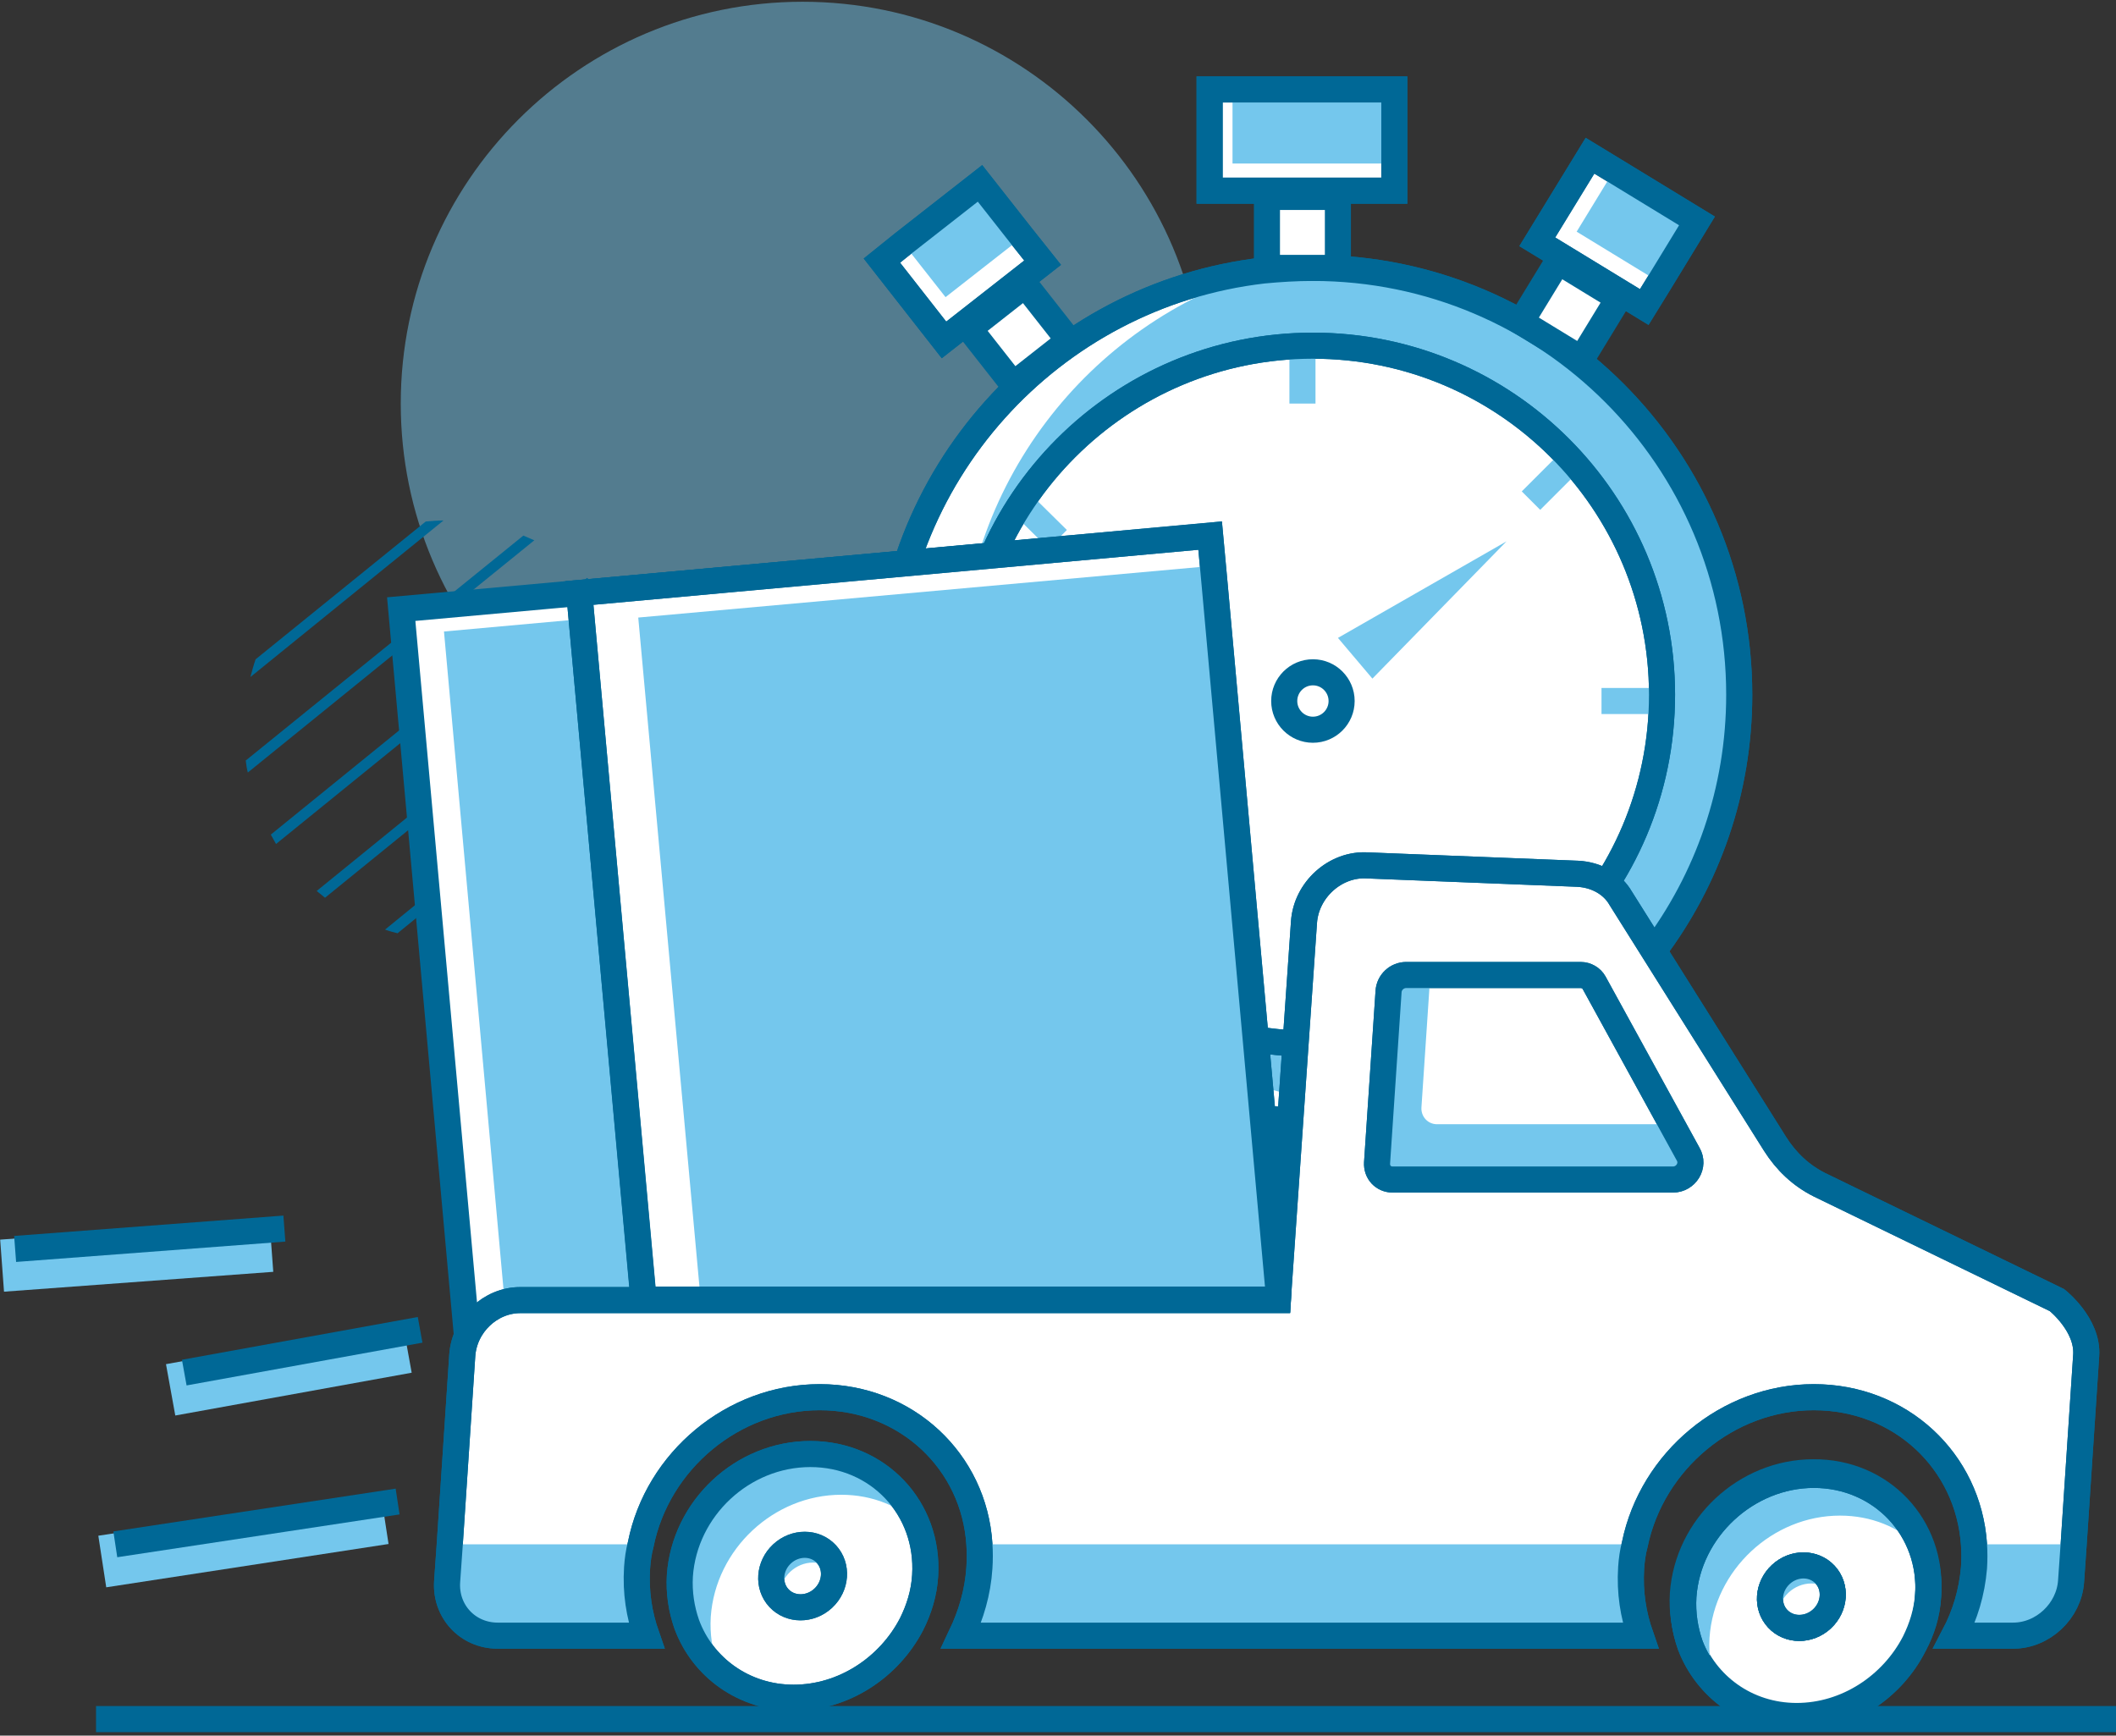 <svg width="89" height="73" viewBox="0 0 89 73" fill="none" xmlns="http://www.w3.org/2000/svg">
<rect x="0" y="0" width="89" height="73" fill="#333333" stroke="none"/>
<g clip-path="url(#clip0_4609_97026)">
<path d="M11.413 52.398L0.088 53.233" stroke="#74C7ED" stroke-width="2.195" stroke-miterlimit="10"/>
<path d="M16.176 63.855L4.302 65.677" stroke="#74C7ED" stroke-width="2.195" stroke-miterlimit="10"/>
<path d="M17.12 56.656L7.177 58.456" stroke="#74C7ED" stroke-width="2.195" stroke-miterlimit="10"/>
<path opacity="0.5" d="M33.757 33.874C43.09 33.874 50.657 26.308 50.657 16.974C50.657 7.641 43.09 0.074 33.757 0.074C24.423 0.074 16.856 7.641 16.856 16.974C16.856 26.308 24.423 33.874 33.757 33.874Z" fill="#74C7ED"/>
<path d="M17.907 21.934L10.752 27.729C10.664 27.97 10.599 28.234 10.533 28.475L18.654 21.891C18.39 21.891 18.149 21.913 17.907 21.934Z" fill="#006896"/>
<path d="M22.012 22.527L10.336 31.987C10.358 32.163 10.38 32.338 10.424 32.492L22.473 22.725C22.32 22.659 22.166 22.593 22.012 22.527Z" fill="#006896"/>
<path d="M24.691 24.305L11.39 35.103C11.456 35.235 11.544 35.367 11.61 35.498L24.998 24.634C24.888 24.502 24.8 24.392 24.691 24.305Z" fill="#006896"/>
<path d="M26.467 26.785L13.32 37.474C13.43 37.562 13.561 37.672 13.671 37.759L26.664 27.202C26.599 27.049 26.533 26.917 26.467 26.785Z" fill="#006896"/>
<path d="M27.345 30.012L16.195 39.098C16.371 39.164 16.547 39.208 16.722 39.252L27.367 30.56C27.367 30.363 27.367 30.187 27.345 30.012Z" fill="#006896"/>
<path d="M25.787 35.806C26.028 35.455 26.248 35.082 26.424 34.709L20.849 39.252C21.244 39.142 21.639 39.033 22.034 38.857L25.787 35.806Z" fill="#006896"/>
<path d="M73.153 29.221C73.153 37.298 67.798 44.146 60.445 46.363C58.777 46.889 57.043 47.153 55.221 47.153C45.301 47.153 37.268 39.12 37.268 29.221C37.268 20.003 44.203 12.409 53.136 11.377C53.817 11.312 54.519 11.268 55.221 11.268C65.12 11.268 73.153 19.301 73.153 29.221Z" fill="white" stroke="#006896" stroke-width="1.097" stroke-miterlimit="10"/>
<path d="M73.154 29.221C73.154 37.298 67.799 44.146 60.446 46.363C59.766 46.451 59.063 46.495 58.339 46.495C48.418 46.495 40.385 38.461 40.385 28.541C40.385 20.442 45.763 13.594 53.137 11.377C53.818 11.312 54.52 11.268 55.222 11.268C65.121 11.268 73.154 19.301 73.154 29.221Z" fill="#74C7ED"/>
<path d="M73.153 29.221C73.153 37.298 67.798 44.146 60.445 46.363C58.777 46.889 57.043 47.153 55.221 47.153C45.301 47.153 37.268 39.12 37.268 29.221C37.268 20.003 44.203 12.409 53.136 11.377C53.817 11.312 54.519 11.268 55.221 11.268C65.12 11.268 73.153 19.301 73.153 29.221Z" stroke="#006896" stroke-width="1.097" stroke-miterlimit="10"/>
<path d="M55.223 43.906C63.333 43.906 69.906 37.332 69.906 29.222C69.906 21.113 63.333 14.539 55.223 14.539C47.114 14.539 40.54 21.113 40.54 29.222C40.54 37.332 47.114 43.906 55.223 43.906Z" fill="white" stroke="#006896" stroke-width="1.097" stroke-miterlimit="10"/>
<path d="M62.553 39.361L64.177 40.986" stroke="#74C7ED" stroke-width="1.097" stroke-miterlimit="10"/>
<path d="M58.646 3.762H50.877V8.02H58.646V3.762Z" fill="white" stroke="#006896" stroke-width="1.097" stroke-miterlimit="10"/>
<path d="M58.644 3.762H51.84V6.878H58.644V3.762Z" fill="#74C7ED"/>
<path d="M58.646 3.762H50.877V8.02H58.646V3.762Z" stroke="#006896" stroke-width="1.097" stroke-miterlimit="10"/>
<path d="M56.273 8.283H53.288V11.268H56.273V8.283Z" fill="white" stroke="#006896" stroke-width="1.097" stroke-miterlimit="10"/>
<path d="M71.374 9.292L69.794 11.882L69.157 12.914L64.658 10.17L66.875 6.549L67.884 7.163L71.374 9.292Z" fill="white" stroke="#006896" stroke-width="1.097" stroke-miterlimit="10"/>
<path d="M67.893 7.159L66.315 9.744L69.8 11.871L71.378 9.285L67.893 7.159Z" fill="#74C7ED"/>
<path d="M68.075 12.547L65.528 10.992L63.972 13.54L66.52 15.095L68.075 12.547Z" fill="white" stroke="#006896" stroke-width="1.097" stroke-miterlimit="10"/>
<path d="M43.852 11.049L39.704 14.297L37.092 10.961L37.992 10.237L41.218 7.713L42.996 9.974L43.852 11.049Z" fill="white" stroke="#006896" stroke-width="1.097" stroke-miterlimit="10"/>
<path d="M42.996 9.974L39.77 12.498L37.992 10.237L41.218 7.713L42.996 9.974Z" fill="#74C7ED"/>
<path d="M42.615 16.17L44.963 14.326L43.119 11.979L40.771 13.823L42.615 16.17Z" fill="white" stroke="#006896" stroke-width="1.097" stroke-miterlimit="10"/>
<path d="M55.222 30.692C55.889 30.692 56.429 30.151 56.429 29.485C56.429 28.818 55.889 28.277 55.222 28.277C54.556 28.277 54.015 28.818 54.015 29.485C54.015 30.151 54.556 30.692 55.222 30.692Z" fill="white" stroke="#006896" stroke-width="1.097" stroke-miterlimit="10"/>
<path d="M56.275 26.83L63.364 22.77L57.724 28.542L56.275 26.83Z" fill="#74C7ED"/>
<path d="M54.782 14.691V16.974" stroke="#74C7ED" stroke-width="1.097" stroke-miterlimit="10"/>
<path d="M67.36 29.484H69.665" stroke="#74C7ED" stroke-width="1.097" stroke-miterlimit="10"/>
<path d="M40.912 29.484H43.217" stroke="#006896" stroke-width="1.097" stroke-miterlimit="10"/>
<path d="M66.019 19.432L64.394 21.056" stroke="#74C7ED" stroke-width="1.097" stroke-miterlimit="10"/>
<path d="M42.842 21.057L44.488 22.681" stroke="#74C7ED" stroke-width="1.097" stroke-miterlimit="10"/>
<path d="M55.223 43.906C63.333 43.906 69.906 37.332 69.906 29.222C69.906 21.113 63.333 14.539 55.223 14.539C47.114 14.539 40.54 21.113 40.54 29.222C40.54 37.332 47.114 43.906 55.223 43.906Z" stroke="#006896" stroke-width="1.097" stroke-miterlimit="10"/>
<path d="M11.961 51.674L0.636 52.53" stroke="#006896" stroke-width="1.097" stroke-miterlimit="10"/>
<path d="M16.724 63.154L4.85 64.954" stroke="#006896" stroke-width="1.097" stroke-miterlimit="10"/>
<path d="M17.67 55.932L7.75 57.731" stroke="#006896" stroke-width="1.097" stroke-miterlimit="10"/>
<path d="M4.039 72.305H89" stroke="#006896" stroke-width="1.097" stroke-miterlimit="10"/>
<path d="M43.389 23.22L16.875 25.619L19.924 59.325L46.438 56.926L43.389 23.22Z" fill="white" stroke="#006896" stroke-width="1.097" stroke-miterlimit="10"/>
<path d="M45.188 24.162L18.674 26.561L21.724 60.266L48.238 57.867L45.188 24.162Z" fill="#74C7ED"/>
<path d="M53.95 56.24L30.553 58.369L27.436 58.654L24.364 24.942L50.899 22.527L51.075 24.437L53.95 56.24Z" fill="white" stroke="#006896" stroke-width="1.097" stroke-miterlimit="10"/>
<path d="M53.951 56.218L29.808 58.369L26.845 25.974L50.988 23.801L53.951 56.218Z" fill="#74C7ED"/>
<path d="M87.746 57.009L87.219 64.954L87.11 66.512C87.022 67.763 85.925 68.795 84.674 68.795H82.193C82.654 67.917 82.94 66.973 83.027 65.942C83.049 65.612 83.049 65.283 83.027 64.954C82.786 61.442 79.933 58.765 76.289 58.765C72.668 58.765 69.485 61.442 68.761 64.954C68.673 65.283 68.629 65.612 68.607 65.942C68.542 66.973 68.695 67.917 69.002 68.795H40.426C40.843 67.917 41.128 66.973 41.194 65.942C41.216 65.612 41.216 65.283 41.194 64.954C40.975 61.464 38.121 58.765 34.478 58.765C30.834 58.765 27.652 61.442 26.95 64.954C26.862 65.283 26.818 65.612 26.796 65.942C26.73 66.973 26.884 67.917 27.191 68.795H20.936C19.663 68.795 18.719 67.763 18.807 66.512L18.917 64.954L19.443 57.009C19.531 55.714 20.629 54.682 21.88 54.682H53.748L53.77 54.331L54.846 38.792C54.934 37.431 56.163 36.312 57.524 36.399L66.369 36.751C67.137 36.794 67.817 37.168 68.168 37.782L74.665 48.12C75.126 48.844 75.741 49.437 76.531 49.832L86.517 54.682C86.517 54.682 87.834 55.714 87.746 57.009Z" fill="white" stroke="#006896" stroke-width="1.097" stroke-miterlimit="10"/>
<path d="M70.365 49.611H58.579C58.184 49.611 57.898 49.304 57.92 48.909L58.403 41.71C58.425 41.315 58.754 41.008 59.15 41.008H66.48C66.722 41.008 66.941 41.139 67.051 41.337L71.001 48.536C71.287 49.019 70.914 49.611 70.365 49.611Z" fill="white" stroke="#006896" stroke-width="1.097" stroke-miterlimit="10"/>
<path d="M70.365 49.611H58.579C58.184 49.611 57.898 49.282 57.92 48.909L58.425 41.71C58.447 41.315 58.776 41.008 59.171 41.008H60.159L59.786 46.583C59.764 46.956 60.049 47.285 60.444 47.285H70.343L71.023 48.536C71.287 48.997 70.914 49.611 70.365 49.611Z" fill="#74C7ED"/>
<path d="M70.365 49.611H58.579C58.184 49.611 57.898 49.304 57.92 48.909L58.403 41.71C58.425 41.315 58.754 41.008 59.15 41.008H66.48C66.722 41.008 66.941 41.139 67.051 41.337L71.001 48.536C71.287 49.019 70.914 49.611 70.365 49.611Z" stroke="#006896" stroke-width="1.097" stroke-miterlimit="10"/>
<path d="M38.912 66.27C38.868 67.016 38.649 67.697 38.342 68.311C37.398 70.133 35.488 71.406 33.381 71.406C31.274 71.406 29.54 70.111 28.882 68.311C28.662 67.675 28.553 66.995 28.596 66.27C28.794 63.439 31.23 61.156 34.084 61.156C36.937 61.156 39.088 63.439 38.912 66.27Z" fill="white" stroke="#006896" stroke-width="1.097" stroke-miterlimit="10"/>
<path d="M38.718 64.186C37.862 63.352 36.699 62.869 35.382 62.869C32.551 62.869 30.093 65.151 29.895 68.005C29.851 68.729 29.961 69.409 30.18 70.046C30.203 70.134 30.246 70.222 30.29 70.309C29.741 69.805 29.346 69.19 29.083 68.488C28.864 67.851 28.732 67.171 28.798 66.424C28.995 63.593 31.432 61.31 34.285 61.31C36.326 61.31 38.016 62.474 38.718 64.186Z" fill="#74C7ED"/>
<path d="M34.625 67.222C35.175 66.71 35.234 65.878 34.756 65.363C34.278 64.847 33.443 64.844 32.893 65.356C32.342 65.867 32.283 66.699 32.761 67.214C33.24 67.73 34.074 67.733 34.625 67.222Z" fill="white" stroke="#006896" stroke-width="1.097" stroke-miterlimit="10"/>
<path d="M35.096 66.072C34.876 65.852 34.547 65.721 34.196 65.721C33.471 65.721 32.835 66.313 32.791 67.038V67.169C32.55 66.928 32.418 66.599 32.44 66.204C32.484 65.479 33.12 64.887 33.867 64.887C34.547 64.887 35.074 65.413 35.096 66.072Z" fill="#74C7ED"/>
<path d="M38.912 66.27C38.868 67.016 38.649 67.697 38.342 68.311C37.398 70.133 35.488 71.406 33.381 71.406C31.274 71.406 29.54 70.111 28.882 68.311C28.662 67.675 28.553 66.995 28.596 66.27C28.794 63.439 31.23 61.156 34.084 61.156C36.937 61.156 39.088 63.439 38.912 66.27Z" stroke="#006896" stroke-width="1.097" stroke-miterlimit="10"/>
<path d="M34.625 67.222C35.175 66.71 35.234 65.878 34.756 65.363C34.278 64.847 33.443 64.844 32.893 65.356C32.342 65.867 32.283 66.699 32.761 67.214C33.24 67.73 34.074 67.733 34.625 67.222Z" stroke="#006896" stroke-width="1.097" stroke-miterlimit="10"/>
<path d="M81.099 67.038C81.055 67.784 80.835 68.465 80.528 69.079C79.585 70.901 77.675 72.174 75.568 72.174C73.461 72.174 71.727 70.879 71.069 69.079C70.849 68.443 70.739 67.762 70.783 67.038C70.981 64.207 73.417 61.924 76.27 61.924C79.124 61.902 81.296 64.185 81.099 67.038Z" fill="white" stroke="#006896" stroke-width="1.097" stroke-miterlimit="10"/>
<path d="M80.726 65.063C79.87 64.229 78.707 63.746 77.39 63.746C74.559 63.746 72.101 66.028 71.903 68.882C71.859 69.606 71.969 70.286 72.189 70.923C72.21 71.011 72.254 71.099 72.298 71.186C71.75 70.681 71.355 70.067 71.091 69.365C70.872 68.728 70.74 68.048 70.806 67.301C71.003 64.47 73.44 62.188 76.293 62.188C78.334 62.188 80.024 63.351 80.726 65.063Z" fill="#74C7ED"/>
<path d="M76.633 68.089C77.183 67.577 77.242 66.745 76.764 66.23C76.286 65.715 75.451 65.711 74.901 66.223C74.35 66.734 74.291 67.566 74.769 68.081C75.248 68.597 76.082 68.6 76.633 68.089Z" fill="white" stroke="#006896" stroke-width="1.097" stroke-miterlimit="10"/>
<path d="M77.082 66.951C76.863 66.731 76.534 66.6 76.183 66.6C75.458 66.6 74.822 67.192 74.778 67.916V68.048C74.536 67.807 74.405 67.478 74.427 67.082C74.471 66.358 75.107 65.766 75.853 65.766C76.534 65.766 77.061 66.292 77.082 66.951Z" fill="#74C7ED"/>
<path d="M80.287 64.711C79.431 63.877 78.268 63.394 76.951 63.394C74.12 63.394 71.662 65.677 71.464 68.53C71.42 69.254 71.53 69.935 71.749 70.571C71.771 70.659 71.815 70.747 71.859 70.835C71.31 70.33 70.915 69.715 70.652 69.013C70.433 68.376 70.301 67.696 70.367 66.95C70.564 64.119 73 61.836 75.854 61.836C77.895 61.836 79.585 62.999 80.287 64.711Z" fill="#74C7ED"/>
<path d="M76.633 68.089C77.183 67.577 77.242 66.745 76.764 66.23C76.286 65.715 75.451 65.711 74.901 66.223C74.35 66.734 74.291 67.566 74.769 68.081C75.248 68.597 76.082 68.6 76.633 68.089Z" fill="white" stroke="#006896" stroke-width="1.097" stroke-miterlimit="10"/>
<path d="M77.082 66.951C76.863 66.731 76.534 66.6 76.183 66.6C75.458 66.6 74.822 67.192 74.778 67.916V68.048C74.536 67.807 74.405 67.478 74.427 67.082C74.471 66.358 75.107 65.766 75.853 65.766C76.534 65.766 77.061 66.292 77.082 66.951Z" fill="#74C7ED"/>
<path d="M81.098 67.147C81.054 67.893 80.835 68.574 80.506 69.188C79.584 71.01 77.696 72.283 75.589 72.283C73.504 72.283 71.77 70.988 71.09 69.188C70.87 68.552 70.761 67.871 70.805 67.147C71.002 64.316 73.482 62.033 76.291 62.033C79.123 62.033 81.296 64.316 81.098 67.147Z" stroke="#006896" stroke-width="1.097" stroke-miterlimit="10"/>
<path d="M76.633 68.089C77.183 67.577 77.242 66.745 76.764 66.23C76.286 65.715 75.451 65.711 74.901 66.223C74.35 66.734 74.291 67.566 74.769 68.081C75.248 68.597 76.082 68.6 76.633 68.089Z" stroke="#006896" stroke-width="1.097" stroke-miterlimit="10"/>
<path d="M81.098 67.147C81.054 67.893 80.835 68.574 80.506 69.188C79.584 71.01 77.696 72.283 75.589 72.283C73.504 72.283 71.77 70.988 71.09 69.188C70.87 68.552 70.761 67.871 70.805 67.147C71.002 64.316 73.482 62.033 76.291 62.033C79.123 62.033 81.296 64.316 81.098 67.147Z" stroke="#006896" stroke-width="1.097" stroke-miterlimit="10"/>
<path d="M53.774 54.308L53.752 54.66H27.063L24.364 24.942L50.899 22.527L51.075 24.437L53.774 54.308Z" stroke="#006896" stroke-width="1.097" stroke-miterlimit="10"/>
<path d="M71.376 9.292L69.796 11.882L69.159 12.914L64.66 10.17L66.877 6.549L67.886 7.163L71.376 9.292Z" stroke="#006896" stroke-width="1.097" stroke-miterlimit="10"/>
<path d="M43.854 11.049L39.706 14.297L37.094 10.961L37.994 10.237L41.22 7.713L42.998 9.974L43.854 11.049Z" stroke="#006896" stroke-width="1.097" stroke-miterlimit="10"/>
<path d="M26.796 65.941C26.73 66.972 26.884 67.916 27.191 68.794H20.936C19.663 68.794 18.719 67.763 18.807 66.511L18.917 64.953H26.95C26.862 65.282 26.818 65.612 26.796 65.941Z" fill="#74C7ED"/>
<path d="M68.608 65.941C68.542 66.972 68.696 67.916 69.003 68.794H40.426C40.843 67.916 41.129 66.972 41.195 65.941C41.217 65.612 41.217 65.282 41.195 64.953H68.762C68.674 65.282 68.63 65.612 68.608 65.941Z" fill="#74C7ED"/>
<path d="M87.221 64.953L87.112 66.511C87.024 67.763 85.926 68.794 84.675 68.794H82.195C82.656 67.916 82.941 66.972 83.029 65.941C83.051 65.612 83.051 65.282 83.029 64.953H87.221Z" fill="#74C7ED"/>
<path d="M87.746 57.009L87.219 64.954L87.11 66.512C87.022 67.763 85.925 68.795 84.674 68.795H82.193C82.654 67.917 82.94 66.973 83.027 65.942C83.049 65.612 83.049 65.283 83.027 64.954C82.786 61.442 79.933 58.765 76.289 58.765C72.668 58.765 69.485 61.442 68.761 64.954C68.673 65.283 68.629 65.612 68.607 65.942C68.542 66.973 68.695 67.917 69.002 68.795H40.426C40.843 67.917 41.128 66.973 41.194 65.942C41.216 65.612 41.216 65.283 41.194 64.954C40.975 61.464 38.121 58.765 34.478 58.765C30.835 58.765 27.652 61.442 26.95 64.954C26.862 65.283 26.818 65.612 26.796 65.942C26.73 66.973 26.884 67.917 27.191 68.795H20.936C19.663 68.795 18.719 67.763 18.807 66.512L18.917 64.954L19.443 57.009C19.531 55.714 20.629 54.682 21.88 54.682H53.748L53.77 54.331L54.846 38.792C54.934 37.431 56.163 36.312 57.524 36.399L66.369 36.751C67.137 36.794 67.817 37.168 68.168 37.782L74.665 48.12C75.126 48.844 75.741 49.437 76.531 49.832L86.517 54.682C86.517 54.682 87.834 55.714 87.746 57.009Z" stroke="#006896" stroke-width="1.097" stroke-miterlimit="10"/>
</g>
<defs>
<clipPath id="clip0_4609_97026">
<rect width="89" height="72.78" fill="white" transform="translate(0 0.074)"/>
</clipPath>
</defs>
</svg>
